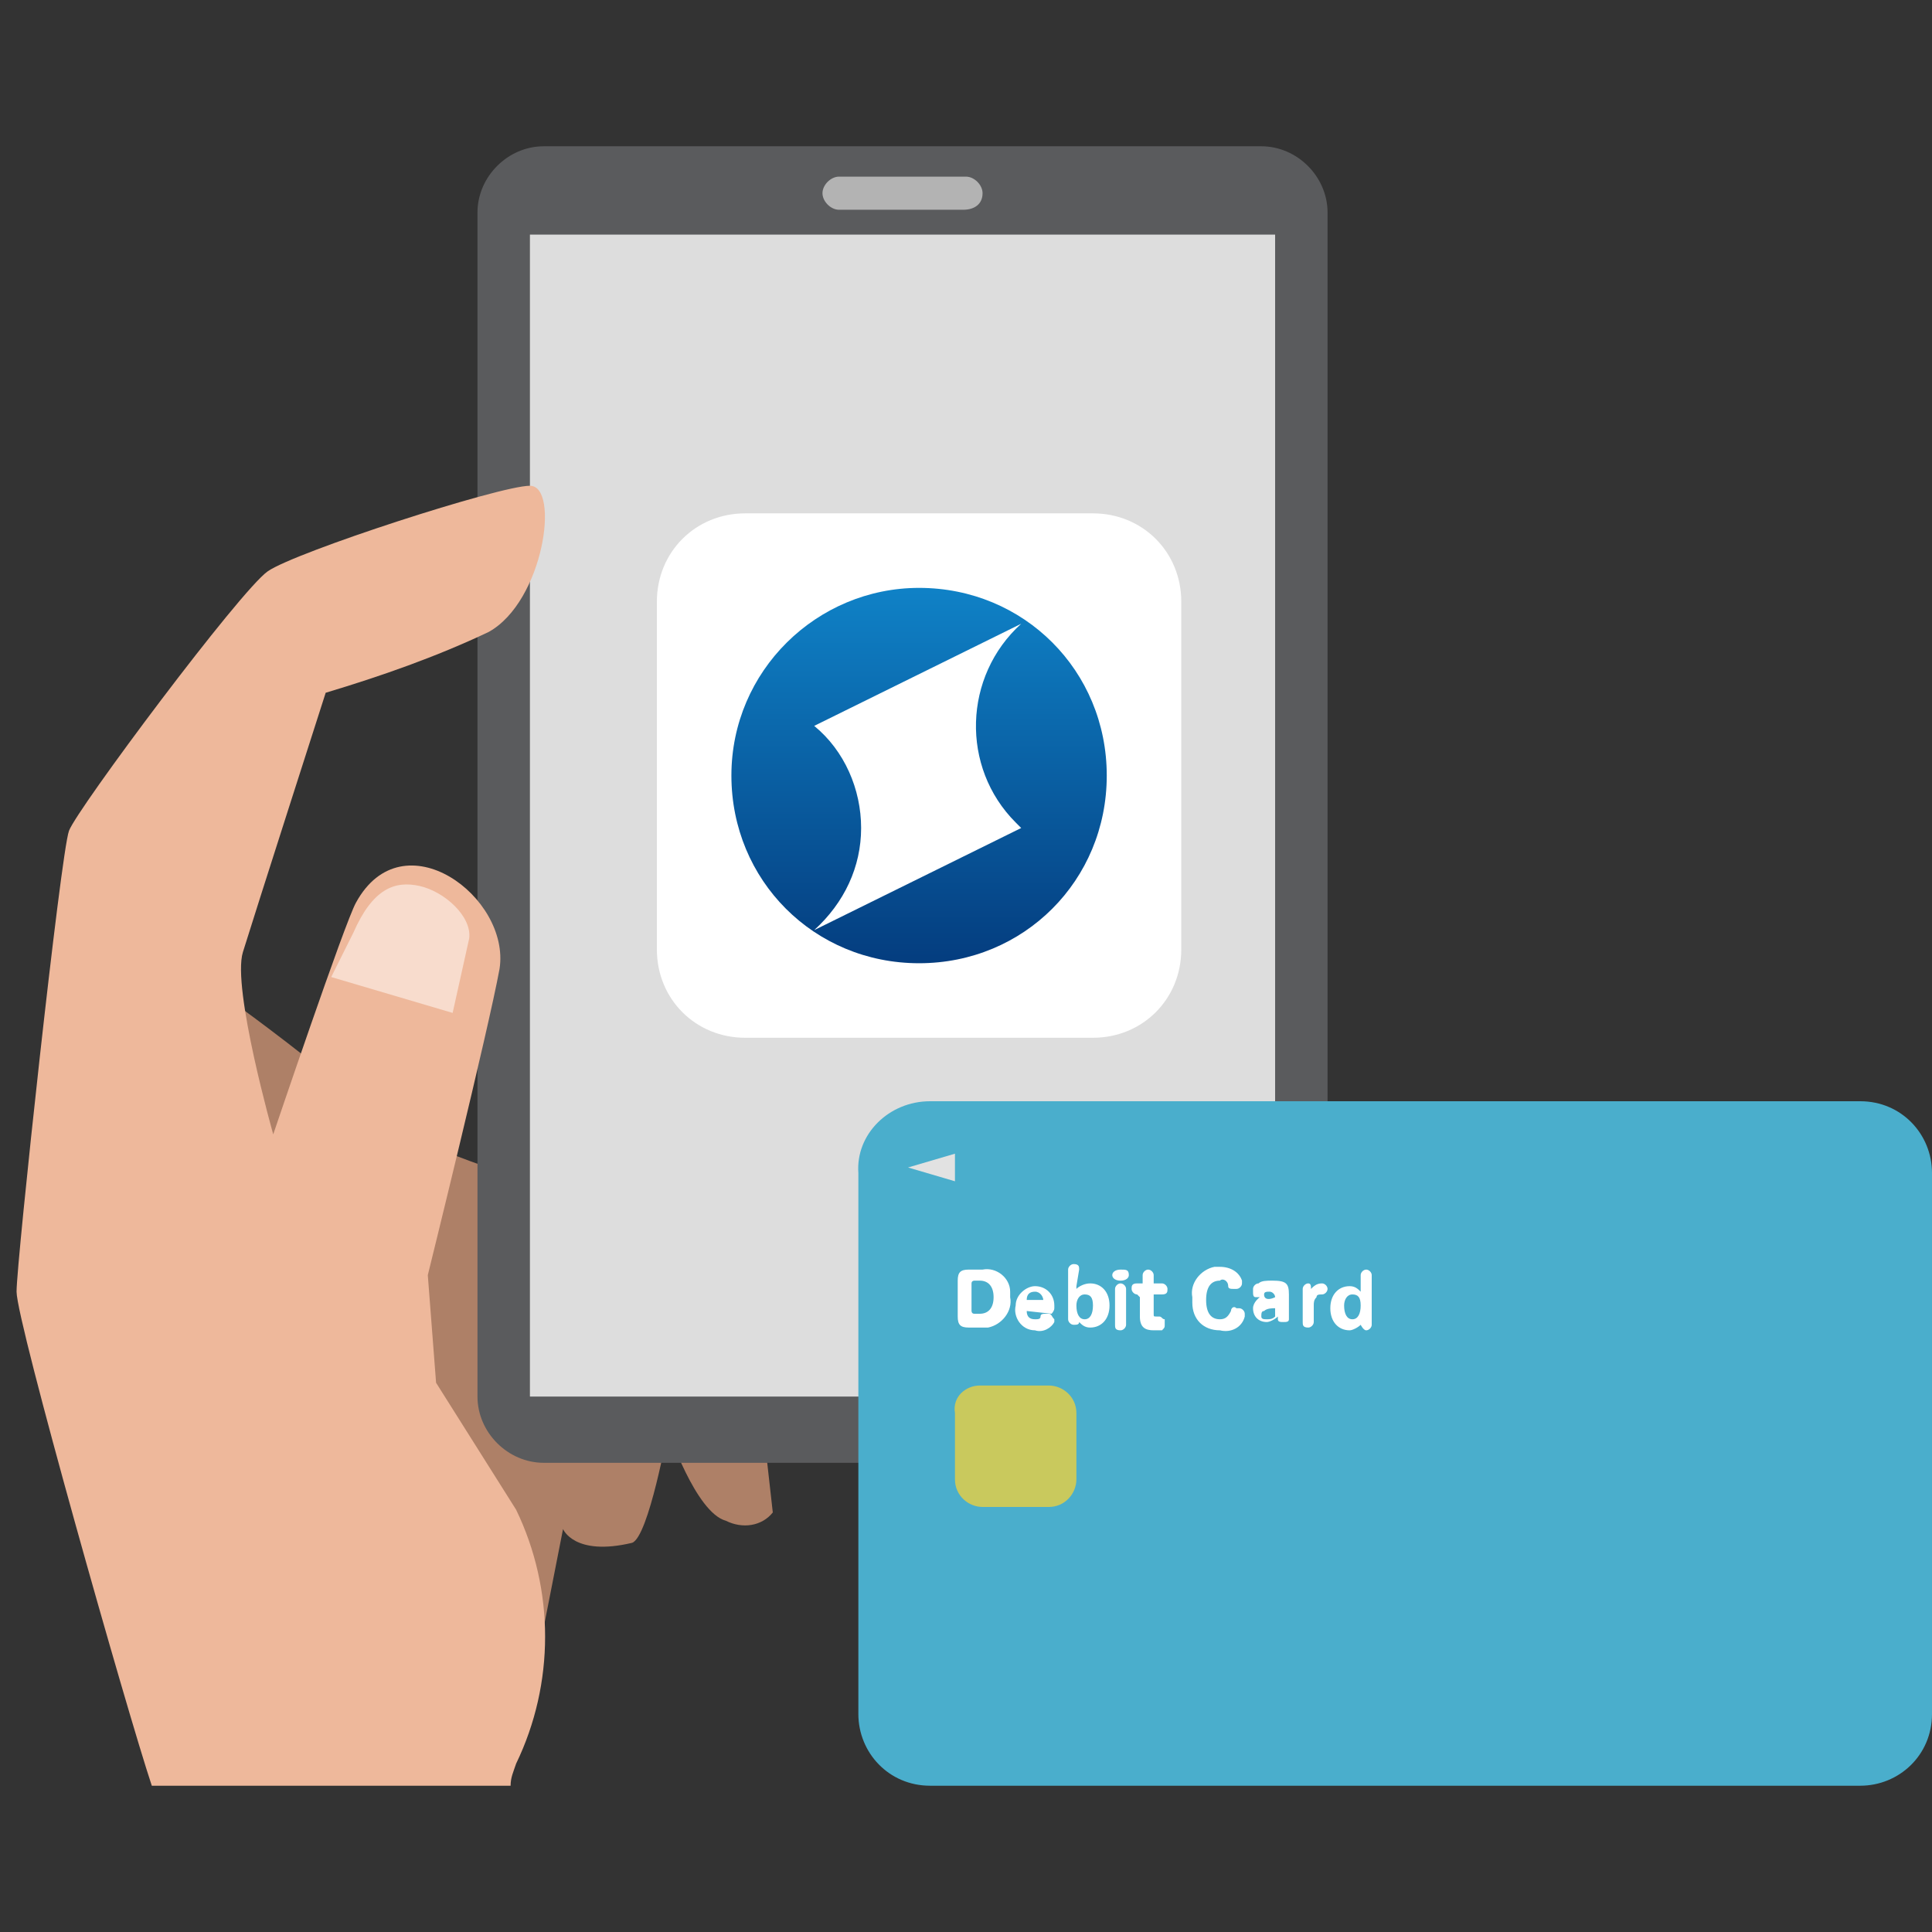 <?xml version="1.0" encoding="utf-8"?>
<!-- Generator: Adobe Illustrator 27.0.1, SVG Export Plug-In . SVG Version: 6.00 Build 0)  -->
<svg version="1.1" id="レイヤー_1" xmlns="http://www.w3.org/2000/svg" xmlns:xlink="http://www.w3.org/1999/xlink" x="0px"
	 y="0px" viewBox="0 0 70 70" style="enable-background:new 0 0 70 70;" xml:space="preserve">
<rect x="0" y="0" width="70" height="70" fill="#333333" stroke="none"/>
<style type="text/css">
	.st0{fill:#AE8067;}
	.st1{fill:#5A5B5D;}
	.st2{fill:#DDDDDD;}
	.st3{fill:#B3B3B3;}
	.st4{fill:#EEB89B;}
	.st5{fill:#F8DCCD;}
	.st6{fill:#FFFFFF;}
	.st7{fill:url(#SVGID_1_);}
	.st8{fill:none;}
	.st9{fill:#4AAECC;}
	.st10{fill:#C9C95D;}
	.st11{fill:#E2E2E2;}
</style>
<g>
	<g>
		<path class="st0" d="M10.3,43.2l-1.6-6.7c0,0,2.9,2.1,4.9,3.9c2,1.8,13.3,4.6,13.3,4.6l1.1,9.8c-0.4,0.5-1.1,0.6-1.7,0.3
			c-1.1-0.3-2.1-3.3-2.1-3.3s-0.7,3.9-1.3,4.1c-2.1,0.5-2.5-0.5-2.5-0.5l-1.1,5.6L10.3,43.2z"/>
		<path class="st1" d="M19.7,5.3h26c1.3,0,2.4,1.1,2.4,2.4v42.9c0,1.3-1.1,2.4-2.4,2.4h-26c-1.3,0-2.4-1.1-2.4-2.4V7.7
			C17.3,6.4,18.4,5.3,19.7,5.3z"/>
		<rect x="19.2" y="8.5" class="st2" width="27" height="42.1"/>
		<path class="st3" d="M34.9,7.6h-4.5c-0.3,0-0.6-0.3-0.6-0.6c0-0.3,0.3-0.6,0.6-0.6H35c0.3,0,0.6,0.3,0.6,0.6
			C35.6,7.4,35.3,7.6,34.9,7.6L34.9,7.6z"/>
		<path class="st4" d="M18.5,64.7c0-0.3,0.1-0.5,0.2-0.8c1.4-2.9,1.4-6.3,0-9.2l-2.9-4.6l-0.3-3.9c0,0,2.2-8.9,2.6-11.1
			c0.4-2.6-3.5-5.5-5.2-2.4c-0.4,0.7-3,8.4-3,8.4s-1.5-5.3-1.1-6.6c0.4-1.3,3-9.4,3-9.4c2-0.6,4-1.3,5.9-2.2c2-1.1,2.6-5.3,1.5-5.3
			s-8.5,2.4-9.5,3.1s-6.9,8.6-7.2,9.4S0.6,45.7,0.6,46.8c0,1.1,4,15.2,4.9,17.9H18.5z"/>
		<path class="st5" d="M15.2,32.1c-0.9-0.2-1.7,0.1-2.4,1.7L12,35.4l4.4,1.3L17,34C17.1,33.2,16.1,32.3,15.2,32.1z"/>
		<path class="st6" d="M27,18.6h12.6c1.8,0,3.2,1.4,3.2,3.2v12.6c0,1.8-1.4,3.2-3.2,3.2H27c-1.8,0-3.2-1.4-3.2-3.2V21.8
			C23.8,20,25.2,18.6,27,18.6z"/>
		
			<linearGradient id="SVGID_1_" gradientUnits="userSpaceOnUse" x1="-737.352" y1="438.288" x2="-737.352" y2="437.886" gradientTransform="matrix(33.95 0 0 -33.95 25066.4 14901.315)">
			<stop  offset="0" style="stop-color:#0F81C6"/>
			<stop  offset="1" style="stop-color:#043C7E"/>
		</linearGradient>
		<path class="st7" d="M31.2,30c0-1.4-0.6-2.8-1.7-3.7l7.5-3.7c-2.1,1.9-2.2,5.2-0.2,7.2c0,0,0,0,0,0l0.2,0.2l-7.5,3.7
			C30.6,32.7,31.2,31.4,31.2,30 M26.5,28.1c0,3.8,3,6.8,6.8,6.8c3.8,0,6.8-3,6.8-6.8c0-3.8-3-6.8-6.8-6.8c0,0,0,0,0,0l0,0
			C29.6,21.3,26.5,24.3,26.5,28.1C26.5,28.1,26.5,28.1,26.5,28.1L26.5,28.1"/>
		<rect x="21" y="15.8" class="st8" width="24.4" height="24.4"/>
	</g>
	<g id="レイヤー_1-2-2">
		<path id="長方形_12003" class="st9" d="M33.7,39.9h33.7c1.5,0,2.6,1.2,2.6,2.6v19.6c0,1.5-1.2,2.6-2.6,2.6H33.7
			c-1.5,0-2.6-1.2-2.6-2.6V42.5C31,41.1,32.2,39.9,33.7,39.9z"/>
		<path id="パス_14490" class="st6" d="M35.1,48.1c-0.3,0-0.4-0.1-0.4-0.4v-1.3c0-0.3,0.1-0.4,0.4-0.4h0.5c0.5-0.1,1,0.3,1,0.8
			c0,0,0,0,0,0v0c0,0.1,0,0.2,0,0.2c0.1,0.5-0.3,1-0.8,1.1c0,0,0,0,0,0l0,0c-0.1,0-0.2,0-0.2,0L35.1,48.1z M35.5,47.6
			c0.3,0,0.5-0.2,0.5-0.6c0-0.4-0.2-0.6-0.5-0.6h-0.2c0,0-0.1,0-0.1,0.1v1c0,0,0,0.1,0.1,0.1c0,0,0,0,0,0h0L35.5,47.6z"/>
		<path id="パス_14491" class="st6" d="M37.2,47.5c0,0.2,0.1,0.3,0.3,0.3c0.1,0,0.2,0,0.2-0.1c0-0.1,0.1-0.1,0.2-0.1h0.1
			c0.1,0,0.1,0.1,0.2,0.2c0,0,0,0.1,0,0.1c-0.1,0.2-0.4,0.4-0.7,0.3c-0.5,0-0.8-0.5-0.7-0.9c0-0.4,0.4-0.7,0.7-0.7
			c0.4,0,0.7,0.3,0.7,0.7v0c0,0,0,0.1,0,0.1c0,0.1-0.1,0.2-0.1,0.2L37.2,47.5z M37.8,47.1L37.8,47.1c0-0.1-0.1-0.3-0.3-0.3l0,0
			c-0.2,0-0.3,0.1-0.3,0.3L37.8,47.1z"/>
		<path id="パス_14492" class="st6" d="M39,46.6v0.1c0.1-0.1,0.3-0.2,0.5-0.2c0.4,0,0.7,0.3,0.7,0.8c0,0.5-0.3,0.8-0.7,0.8
			c-0.2,0-0.3-0.1-0.4-0.2l0,0c0,0.1-0.1,0.1-0.2,0.1s-0.2-0.1-0.2-0.2v-1.8c0-0.1,0.1-0.2,0.2-0.2c0.2,0,0.2,0.1,0.2,0.2L39,46.6z
			 M39,47.3c0,0.3,0.1,0.5,0.3,0.5s0.3-0.2,0.3-0.5c0-0.3-0.1-0.4-0.3-0.4S39,47.1,39,47.3L39,47.3z"/>
		<path id="パス_14493" class="st6" d="M40.9,46.2c0,0.1-0.1,0.2-0.3,0.2s-0.3-0.1-0.3-0.2s0.1-0.2,0.3-0.2S40.9,46,40.9,46.2z
			 M40.4,46.7c0-0.1,0.1-0.2,0.2-0.2s0.2,0.1,0.2,0.2V48c0,0.1-0.1,0.2-0.2,0.2c-0.2,0-0.2-0.1-0.2-0.2V46.7z"/>
		<path id="パス_14494" class="st6" d="M41.2,46.9c-0.1,0-0.2-0.1-0.2-0.2s0-0.2,0.2-0.2h0.2v-0.3c0-0.1,0.1-0.2,0.2-0.2
			s0.2,0.1,0.2,0.2v0.3h0.3c0.1,0,0.2,0.1,0.2,0.2s0,0.2-0.2,0.2h-0.3v0.7c0,0.1,0,0.1,0.1,0.1h0.1c0.1,0,0.1,0.1,0.2,0.1V48
			c0,0.1,0,0.1-0.1,0.2c-0.1,0-0.2,0-0.3,0c-0.3,0-0.5-0.1-0.5-0.5v-0.7L41.2,46.9z"/>
		<path id="パス_14495" class="st6" d="M44.2,46.4c-0.3,0-0.5,0.2-0.5,0.7s0.2,0.7,0.5,0.7c0.2,0,0.3-0.1,0.4-0.3
			c0-0.1,0.1-0.2,0.2-0.1h0.1c0.1,0,0.2,0.1,0.2,0.2c0,0,0,0.1,0,0.1c-0.1,0.4-0.5,0.6-0.9,0.5c-0.6,0-1-0.4-1-1c0-0.1,0-0.1,0-0.2
			c-0.1-0.5,0.3-1,0.8-1.1c0.1,0,0.1,0,0.2,0c0.4,0,0.7,0.2,0.8,0.5c0,0,0,0.1,0,0.1c0,0.1-0.1,0.2-0.2,0.2h-0.1
			c-0.1,0-0.2,0-0.2-0.1C44.5,46.4,44.3,46.3,44.2,46.4z"/>
		<path id="パス_14496" class="st6" d="M46.2,47c0-0.1-0.1-0.2-0.2-0.2c-0.1,0-0.2,0-0.2,0.1c0,0.1-0.1,0.1-0.2,0.1h-0.1
			c-0.1,0-0.1-0.1-0.1-0.2c0,0,0,0,0-0.1c0-0.1,0.1-0.2,0.2-0.2c0.1-0.1,0.3-0.1,0.5-0.1c0.5,0,0.6,0.1,0.6,0.5v0.7
			c0,0.1,0,0.1,0,0.2l0,0c0,0.1-0.1,0.1-0.2,0.1l0,0c-0.1,0-0.2,0-0.2-0.1c0,0,0,0,0-0.1c-0.1,0.1-0.3,0.2-0.4,0.2
			c-0.3,0-0.5-0.2-0.5-0.5c0-0.2,0.2-0.4,0.4-0.5C45.8,47.1,46,47.1,46.2,47L46.2,47z M46.2,47.4c-0.1,0-0.3,0-0.4,0.1
			c-0.1,0-0.1,0.1-0.1,0.2c0,0.1,0.1,0.1,0.2,0.1c0.1,0,0.2,0,0.3-0.1C46.2,47.6,46.2,47.6,46.2,47.4L46.2,47.4z"/>
		<path id="パス_14497" class="st6" d="M47.5,46.7L47.5,46.7c0.1-0.1,0.2-0.2,0.4-0.2c0.1,0,0.2,0.1,0.2,0.2l0,0
			c0,0.1-0.1,0.2-0.2,0.2h0c-0.1,0-0.2,0-0.2,0.1c-0.1,0.1-0.1,0.2-0.1,0.3v0.6c0,0.1-0.1,0.2-0.2,0.2c-0.2,0-0.2-0.1-0.2-0.2v-1.2
			c0-0.1,0.1-0.2,0.2-0.2S47.5,46.6,47.5,46.7z"/>
		<path id="パス_14498" class="st6" d="M49.3,48L49.3,48c-0.1,0.1-0.3,0.2-0.4,0.2c-0.4,0-0.7-0.3-0.7-0.8c0-0.5,0.3-0.8,0.7-0.8
			c0.2,0,0.3,0.1,0.4,0.2v-0.6c0-0.1,0.1-0.2,0.2-0.2s0.2,0.1,0.2,0.2V48c0,0.1-0.1,0.2-0.2,0.2S49.3,48,49.3,48L49.3,48z
			 M48.7,47.3c0,0.3,0.1,0.5,0.3,0.5s0.3-0.2,0.3-0.5c0-0.3-0.1-0.4-0.3-0.4C48.8,46.9,48.7,47.1,48.7,47.3L48.7,47.3z"/>
		<path id="長方形_12004" class="st10" d="M35.5,50.2H38c0.5,0,1,0.4,1,1v2.4c0,0.5-0.4,1-1,1h-2.4c-0.5,0-1-0.4-1-1v-2.4
			C34.5,50.6,35,50.2,35.5,50.2z"/>
		<path id="パス_14499" class="st11" d="M34.6,42.8l-1.7-0.5l1.7-0.5V42.8z"/>
	</g>
</g>
</svg>
